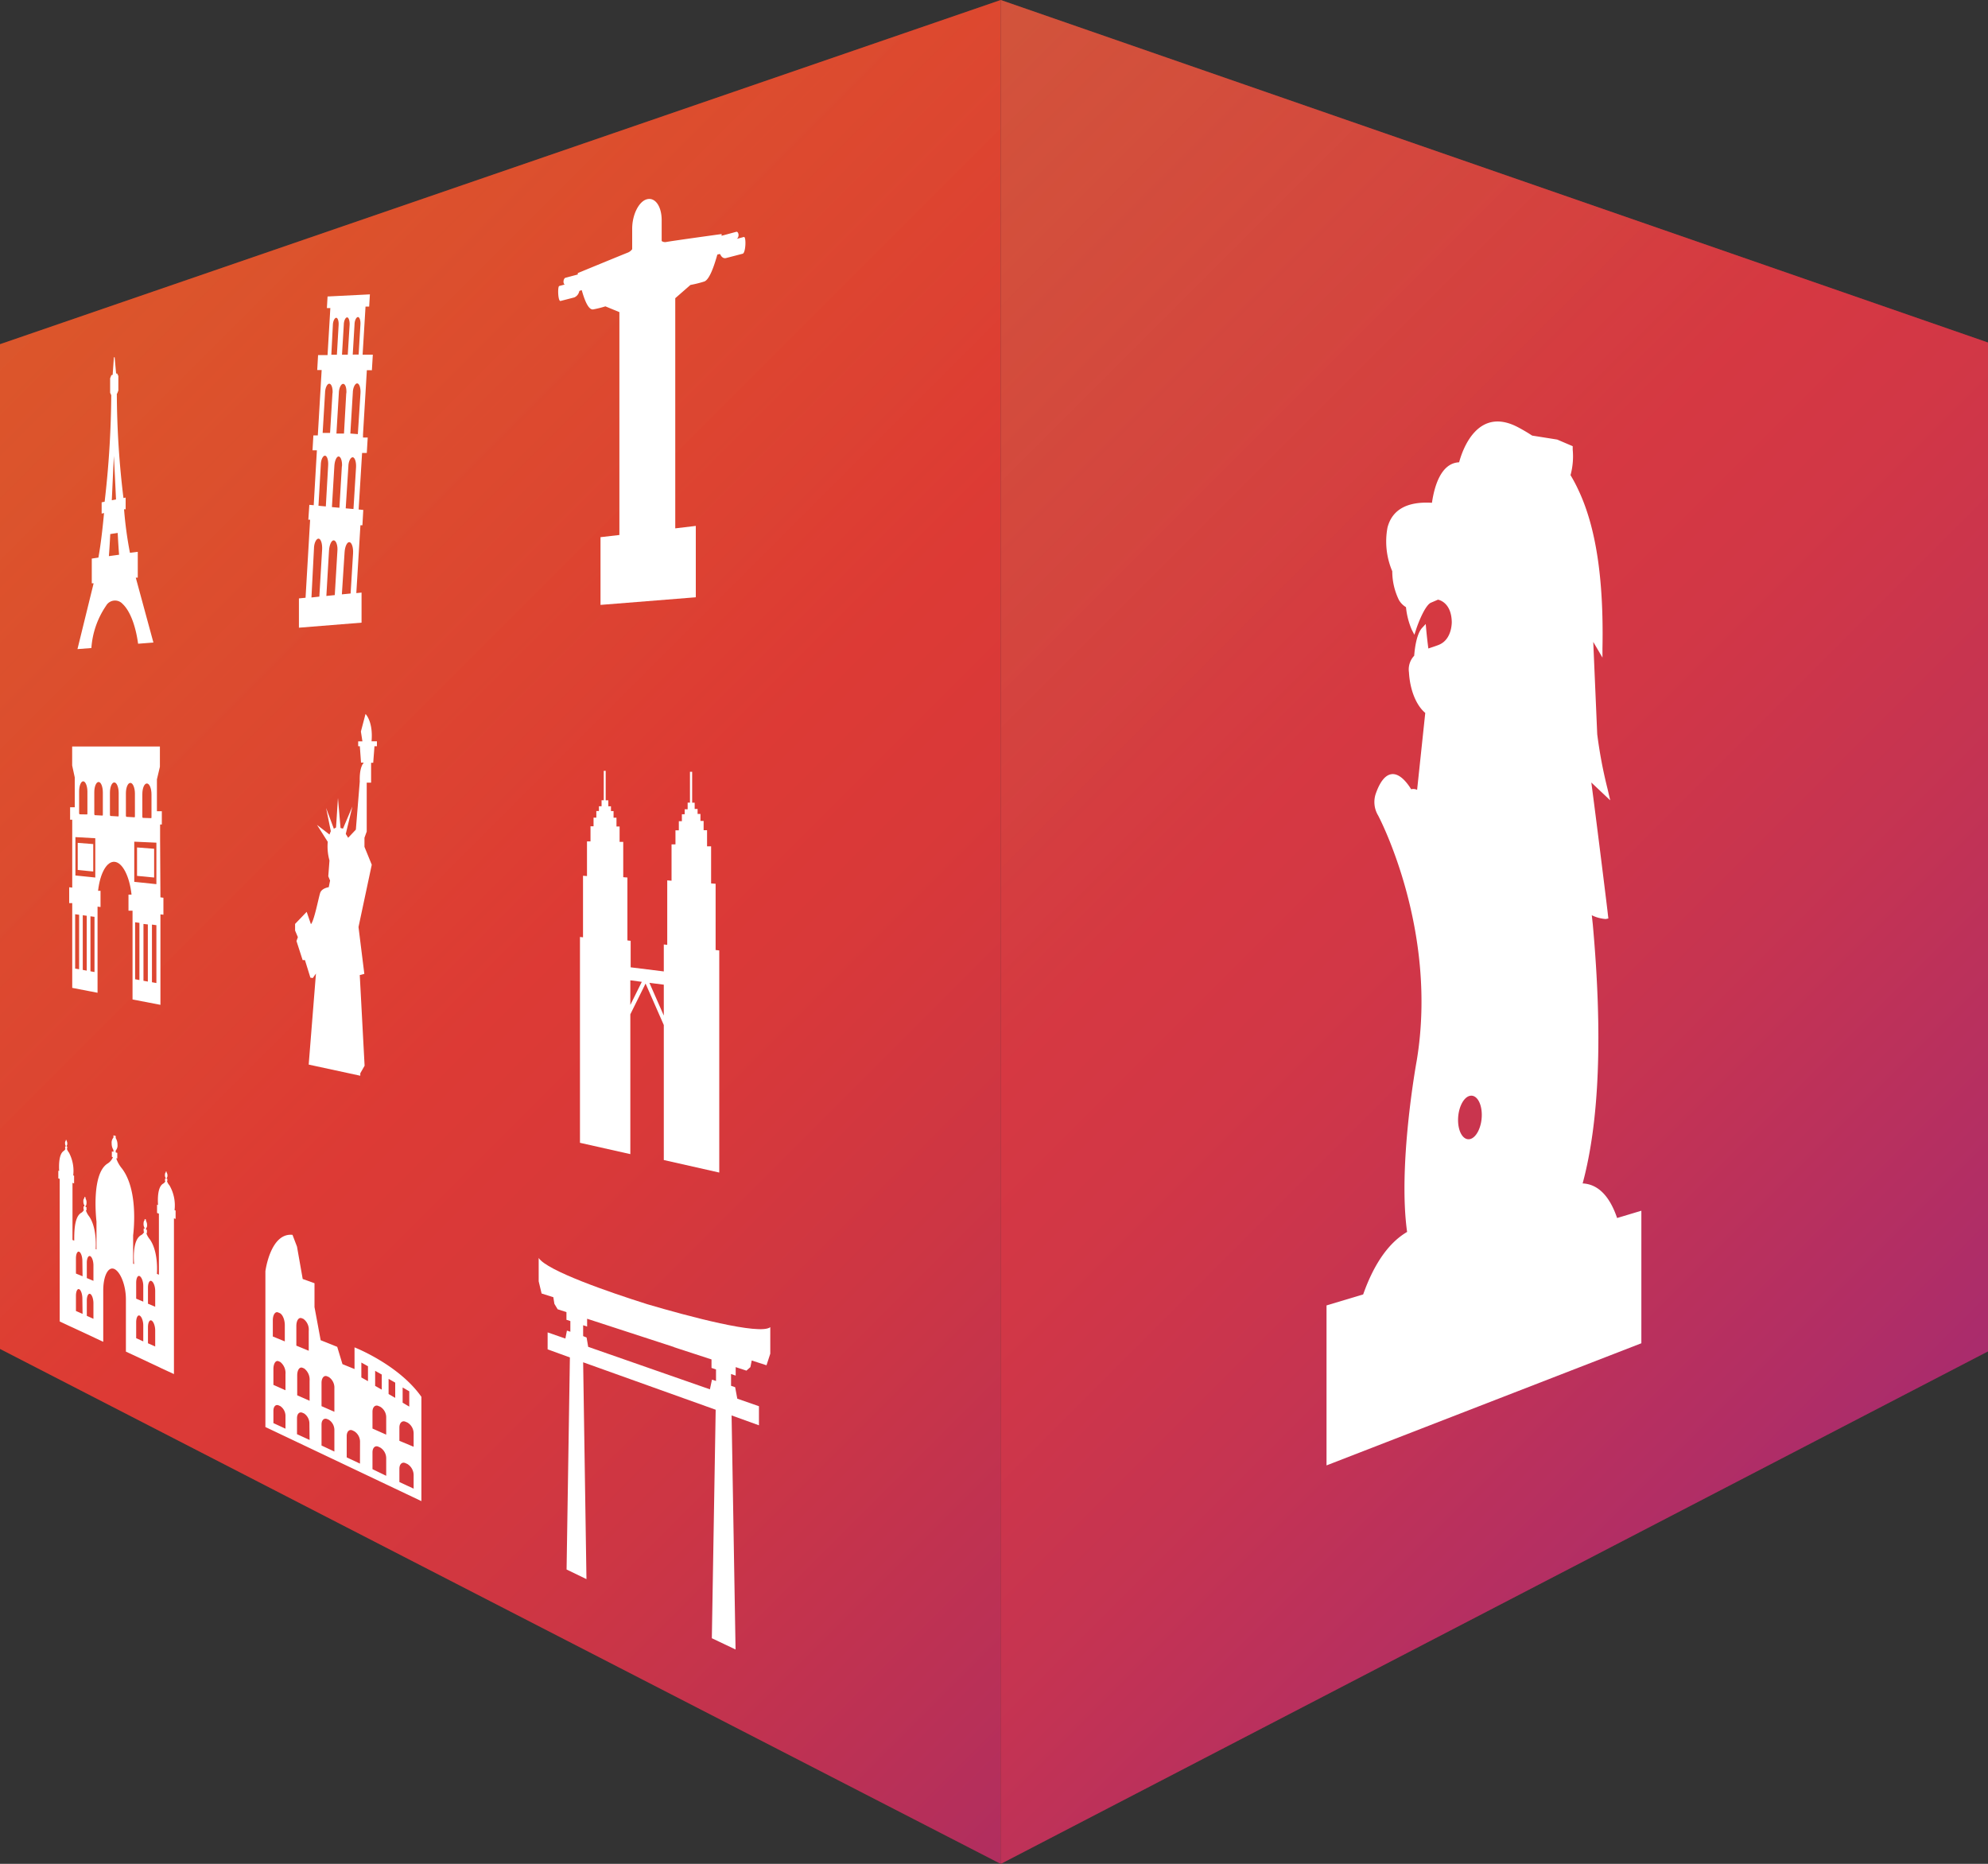 <?xml version="1.0" encoding="UTF-8"?> <svg xmlns="http://www.w3.org/2000/svg" xmlns:xlink="http://www.w3.org/1999/xlink" viewBox="0 0 300 281.26"><rect x="0" y="0" width="300" height="281.26" fill="#333333" stroke="none"/><defs><style>.a{fill:#c33;}.b,.d{opacity:0.6;}.b{fill:url(#a);}.c{fill:#bd2f4c;}.d{fill:url(#b);}.e{fill:#fff;}</style><linearGradient id="a" x1="12.84" y1="39.1" x2="203.01" y2="229.27" gradientUnits="userSpaceOnUse"><stop offset="0" stop-color="#f7941d" stop-opacity="0.6"></stop><stop offset="0.46" stop-color="#ef4136" stop-opacity="0.8"></stop><stop offset="0.57" stop-color="#e63e3f" stop-opacity="0.8"></stop><stop offset="0.74" stop-color="#cb3758" stop-opacity="0.8"></stop><stop offset="0.94" stop-color="#a12b81" stop-opacity="0.8"></stop><stop offset="1" stop-color="#92278f" stop-opacity="0.8"></stop></linearGradient><linearGradient id="b" x1="105.03" y1="45.99" x2="281.48" y2="222.44" xlink:href="#a"></linearGradient></defs><title>wordsburg-red-cube</title><polygon class="a" points="151.02 281.26 0 203.55 0 51.94 151.02 0 151.02 281.26"></polygon><polygon class="b" points="151.02 281.26 0 203.55 0 51.94 151.02 0 151.02 281.26"></polygon><polygon class="c" points="300 203.92 151.02 281.26 151.02 0 300 51.69 300 203.92"></polygon><polygon class="d" points="300 203.92 151.02 281.26 151.02 0 300 51.69 300 203.92"></polygon><path class="e" d="M56.12,64.45l.14-2.35-1.54,0,.44-7.26.55,0L55.82,53l-6.39.32-.1,1.75.52,0-.42,7.09H48l-.13,2.26h.67l-.58,9.86-.67,0-.13,2.25.66,0-.48,8.29-.66-.06L46.53,87l.27,0-.69,11.78-1,.1v4.42l9.45-.76V98l-.79.08.62-10.24.3,0,.13-2.31-.7-.07.52-8.53.71,0,.14-2.33-.71,0,0-.49h0l.58-9.67ZM50.91,91.8l-.39,6.58-1.27.13.4-6.86c.06-.88.38-1.57.73-1.53S51,90.92,50.91,91.8Zm-3.53-.43c0-.87.37-1.55.71-1.51s.57.79.52,1.66l-.42,7.09L47,98.74Zm4.21,6.9L52,91.93c.05-.89.38-1.58.73-1.54s.6.8.55,1.69l-.37,6.06Zm0-19.33-.37,6.26-1.13-.1.37-6.23c.05-.79.34-1.43.65-1.41S51.66,78.14,51.61,78.94Zm-3.18-.2c0-.79.33-1.42.64-1.4s.52.68.47,1.47L49.17,85l-1.11-.1Zm3.76,6.55L52.57,79c0-.8.35-1.44.66-1.42s.54.69.5,1.49l-.39,6.32Zm.08-17.38L51.91,74l-1.14,0,.36-6.06c0-.8.34-1.45.66-1.44S52.32,67.11,52.27,67.91Zm-2.08,0-.36,6-1.12,0,.36-6c0-.79.33-1.44.64-1.43S50.23,67.08,50.19,67.87ZM52.87,74l.37-6.12c0-.8.35-1.46.66-1.45s.55.66.5,1.47L54,74.09Zm-.11-16.42-.28,4.52h-.87l.27-4.5c0-.62.26-1.13.5-1.13S52.79,57,52.76,57.62Zm.47,4.51.27-4.53c0-.62.27-1.13.51-1.14s.42.49.38,1.12l-.27,4.54Zm-3-4.43c0-.61.27-1.12.5-1.13s.41.49.37,1.1l-.26,4.48H50Z" transform="translate(0 -8.58)"></path><path class="e" d="M84.58,54l2.09-.54a1.29,1.29,0,0,0,.73-.87.21.21,0,0,1,.12-.15l.27-.07c.42,1.49,1,3,1.72,2.9a15.79,15.79,0,0,0,1.85-.46l2.11.87V89.31l-2.85.33V99.86L105,98.71V87.94l-3.1.37V53.58l2.29-2a17.54,17.54,0,0,0,2.06-.51c.78-.23,1.48-2.23,2-4.07l.31-.08c.06,0,.11,0,.15.08.19.41.51.61.85.52l2.51-.65c.48-.12.56-2.63.18-2.53l-1.08.29a.48.48,0,0,0,.2-.22c.2-.4,0-.92-.26-.85l-2.22.6a2,2,0,0,0,0-.26s-7.29,1-8.37,1.2a.87.87,0,0,1-.67-.15c0-.16,0-.32,0-.48V41.8c0-2.1-1-3.51-2.26-3.14h0C96.39,39,95.4,41,95.4,43.09v2.63c0,.16,0,.31,0,.46a1.53,1.53,0,0,1-.64.51c-1,.39-7.57,3.1-7.57,3.1s0,.08,0,.21l-1.87.5c-.24.07-.38.63-.21.9,0,.06.09.11.16.1l-.88.24C84.13,51.82,84.19,54.05,84.58,54Z" transform="translate(0 -8.58)"></path><path class="e" d="M24.16,135.42V133l.26,0v-2l-.74,0v-4.81h0l.45-1.9h0v-3.06H10.89v2.86h0l.39,1.8h0v4.51l-.7,0v1.88l.32,0v10.24l-.46-.05v2.39l.46,0v12.79l3.82.74v-13l.45.06V143l-.37,0c.29-2.61,1.3-4.48,2.5-4.37s2.25,2.21,2.55,4.95l-.46,0V146L20,146v13.4l4.21.81V146.56l.45.05v-2.56l-.45-.06Zm-9.93-4.89v-2.41c0-.86.29-1.54.65-1.54s.64.72.64,1.59v3.31c0,.1,0,.17-.07.17l-1.15-.06s-.07-.08-.07-.17Zm6.13.3v.91c0,.1,0,.17-.08.17l-1.21-.07s-.07-.08-.07-.17v-3.38c0-.88.3-1.58.68-1.57h0c.37,0,.68.74.68,1.62Zm-2.45-.12v.9c0,.09,0,.17-.07.17l-1.18-.07s-.07-.08-.07-.17V128.2c0-.86.29-1.56.66-1.55s.66.73.66,1.6Zm4.95,1.17c0,.09,0,.17-.07.16L21.55,132s-.07-.08-.07-.18v-3.42c0-.89.3-1.6.69-1.59h0c.38,0,.69.74.69,1.64v3.45ZM11.94,128c0-.85.28-1.53.62-1.52s.63.71.63,1.56v3.28c0,.09,0,.16-.06.16L12,131.46s-.06-.08-.06-.17V128Zm0,26.84-.6-.1v-8.2l.6.08Zm1.15.21-.6-.11v-8.25l.6.08Zm1.17.21-.61-.11v-8.3l.61.08Zm6.78,1.21-.65-.12v-8.6l.65.09Zm1.27.23-.66-.12V148l.66.08Zm1.29.22-.67-.12v-8.7l.67.09Zm0-21.18V142l-3.34-.35v-6.06Zm-9.22-.67V141l-3-.31v-5.79Z" transform="translate(0 -8.58)"></path><polygon class="e" points="14.07 127.37 11.73 127.19 11.73 131.28 14.07 131.51 14.07 127.37"></polygon><polygon class="e" points="23.26 128.08 20.68 127.88 20.68 132.17 23.26 132.42 23.26 128.08"></polygon><path class="e" d="M108.54,185.52V152l-.55-.06v-10l-.68-.05v-5.6l-.61,0v-2.43l-.52,0v-1.4l-.48,0v-1.06h-.43v-.75l-.44,0v-.94h-.38v-4.67h-.33v4.66l-.35,0v1l-.45,0v.75l-.42,0v1.05l-.46,0v1.38l-.51,0V136l-.59,0v5.48l-.65-.05v9.73l-.52-.06v4.07l-5-.62v-4l-.49-.06V141l-.63-.05v-5.33l-.55,0v-2.32l-.47,0v-1.33l-.44,0v-1h-.39v-.72h-.4v-.9H91.4v-4.45h-.29v4.44h-.33v.9l-.4,0v.72l-.39,0v1h-.42v1.31l-.46,0v2.28l-.53,0v5.23l-.6-.05v9.29l-.46-.05v31.06l7.6,1.71V161.64l2.3-4.64,2.75,6.26v20.37ZM95.12,160.23v-3.72l1.73.23ZM98,156.89l2.17.28v4.66Z" transform="translate(0 -8.58)"></path><path class="e" d="M25.57,187.45a2,2,0,0,1-.38-.65l.06,0v-.34l-.1,0v-.12a.48.48,0,0,0,.12-.37.77.77,0,0,0-.12-.44v-.14l-.15,0v.15c-.07,0-.11.18-.11.36a.77.77,0,0,0,.11.44v.12l-.1,0v.35l.07,0a.85.85,0,0,1-.38.4c-.82.52-.8,2.32-.74,3.21l-.15-.05v1.25l.28.1v9.21l-.3-.12c.08-1.28,0-3.7-1.07-5.21a3,3,0,0,1-.53-.94l.09,0v-.49l-.14-.05v-.17a.65.65,0,0,0,.16-.51,1.19,1.19,0,0,0-.16-.63v-.2l-.21-.08v.2c-.1.06-.16.26-.16.52a1.13,1.13,0,0,0,.16.63V194l-.14-.05v.49l.09,0a1.08,1.08,0,0,1-.53.55c-1.09.67-1.12,3-1,4.34l-.15-.06V195h0c.13-1.05.72-6.9-1.67-10.07a4.92,4.92,0,0,1-.88-1.55l.16,0v-.83l-.24-.07v-.28a1.15,1.15,0,0,0,.27-.89,1.88,1.88,0,0,0-.27-1V180l-.34-.1v.34a1.14,1.14,0,0,0-.27.88,1.86,1.86,0,0,0,.27,1v.28l-.24-.07v.82l.16.05a2,2,0,0,1-.87,1c-2.28,1.56-1.73,7.61-1.61,8.73h0v4.19l-.12-.05c.07-1.22,0-3.53-1-4.95a2.88,2.88,0,0,1-.48-.9l.09,0v-.47l-.14-.05v-.16c.09,0,.15-.24.15-.49a1.1,1.1,0,0,0-.15-.6v-.19l-.18-.07v.19a.63.63,0,0,0-.15.49,1.08,1.08,0,0,0,.15.6v.16l-.13,0v.47l.08,0a1,1,0,0,1-.48.53c-1,.66-1,2.91-1,4.16l-.26-.1v-8.62l.24.09V186l-.13-.05a5.87,5.87,0,0,0-.65-3.45,1.93,1.93,0,0,1-.32-.59l.06,0v-.32l-.09,0v-.1a.49.49,0,0,0,.1-.35.74.74,0,0,0-.1-.4v-.13l-.13,0v.13a.44.44,0,0,0-.1.34.77.77,0,0,0,.1.41v.1l-.09,0v.32l.06,0a.79.79,0,0,1-.32.38c-.7.51-.69,2.16-.64,3l-.13-.05v1.16l.21.07v21.52l1.57.74.36.16,3.55,1.66.64.3.45.21v-7.74c0-2.17.73-3.63,1.64-3.26S19,202.46,19,204.66v7.88l.45.21.65.3L24,214.88l.41.2,1.84.85v-23.5l.25.08v-1.26l-.16-.06A6,6,0,0,0,25.57,187.45Zm-13.11,19.4-1-.44v-2.29c0-.66.21-1.11.48-1s.49.75.49,1.42Zm0-5.68-1-.41v-2.29c0-.66.21-1.11.48-1s.49.73.49,1.4Zm1.64,6.42-1-.45v-2.31c0-.67.23-1.11.5-1h0c.28.12.5.76.5,1.43Zm0-5.73-1-.42v-2.31c0-.66.23-1.11.5-1h0c.28.11.5.74.5,1.41ZM21.62,211l-1.07-.49v-2.4c0-.69.24-1.15.53-1s.54.79.54,1.49Zm0-6-1.07-.45v-2.4c0-.7.24-1.16.53-1s.54.78.54,1.48Zm1.8,6.77-1.09-.49v-2.43c0-.7.24-1.16.54-1s.55.81.55,1.51Zm0-6-1.09-.46v-2.42c0-.7.24-1.17.54-1s.55.79.55,1.5Z" transform="translate(0 -8.58)"></path><path class="e" d="M53.5,211.9v3.27l-1.82-.74-.79-2.61-2.5-1-.93-5v-3.6l-1.78-.64-.86-4.88-.68-1.78c-3.34-.35-4.09,5.49-4.09,5.49s0,19.88,0,23.51L63.59,235.1V219.36C60.17,214.5,53.5,211.9,53.5,211.9Zm-12.33-4.07c0-.83.35-1.37.78-1.21l.24.1c.44.17.79,1,.79,1.83V211l-1.81-.74Zm1.91,16.34-1.82-.84v-1.86c0-.65.35-1,.78-.82l.25.11a1.8,1.8,0,0,1,.79,1.55Zm0-5.8-1.82-.81v-2.39c0-.83.35-1.36.78-1.18l.25.11a2.14,2.14,0,0,1,.79,1.86Zm1.64-9.7c0-.82.36-1.35.81-1.17l.25.1a2,2,0,0,1,.81,1.81v3l-1.87-.77Zm2,17.2L44.82,225v-2.41c0-.66.36-1,.8-.83l.26.11a1.83,1.83,0,0,1,.81,1.58Zm0-5.91-1.87-.83v-3c0-.82.36-1.33.8-1.15l.26.11a2.11,2.11,0,0,1,.81,1.84Zm3.74,7.66-1.94-.91v-3.17c0-.66.37-1,.83-.83l.26.11a1.84,1.84,0,0,1,.85,1.6Zm0-6-1.94-.85v-3.51c0-.74.37-1.18.83-1l.26.11a1.93,1.93,0,0,1,.85,1.71Zm10.3-3.67,1,.58v2.31l-1-.59Zm-4.15-2.51,1,.56v2.28l-1-.57Zm-2.29,14-2-.94v-3.22c0-.68.39-1.06.87-.85l.27.13a1.86,1.86,0,0,1,.87,1.63ZM55.53,217l-1-.56v-2.25l1,.56Zm2.75,14.28-2.07-1v-2.54c0-.69.4-1.07.89-.85l.28.13a1.91,1.91,0,0,1,.9,1.67Zm0-6.21-2.07-.92v-2.54c0-.69.4-1.08.89-.87l.28.12a1.87,1.87,0,0,1,.9,1.65Zm1.36-5.55-1-.58v-2.29l1,.57Zm2.78,13.7-2.15-1v-2c0-.7.41-1.08.92-.85l.29.13a2,2,0,0,1,.94,1.71Zm0-6.32L60.27,226v-2c0-.7.41-1.1.92-.88l.29.12a1.93,1.93,0,0,1,.94,1.69Z" transform="translate(0 -8.58)"></path><path class="e" d="M20.49,95.75l.3,0V91.85L19.61,92a58.68,58.68,0,0,1-.89-6.57l.24,0V83.67l-.33.06a133.81,133.81,0,0,1-1-15.76h.05l.18-.46h0V65.31l-.18-.37-.16,0-.22-2.45-.11,0L17,65.14l-.2.06-.18.47v2.18h0l.17.36h0a146.59,146.59,0,0,1-1,16.08l-.45.09v1.7L15.7,86c-.37,4-.72,6-.85,6.72l-1,.15v3.73l.28,0-2.44,9.93,2.1-.16A12.86,12.86,0,0,1,16,100a1.55,1.55,0,0,1,2.51-.28c1.07,1,1.95,3.18,2.33,6l2.31-.18Zm-3-11.8-.62.12c.12-2.49.23-5,.31-6.69C17.28,79.06,17.39,81.51,17.51,84ZM16.43,92.5c.05-.6.13-1.81.21-3.33L17.76,89c.08,1.51.16,2.7.21,3.29Z" transform="translate(0 -8.58)"></path><path class="e" d="M44.74,150.58l.93,2.88.35,0,.82,2.65.36.06.48-.68-1.09,13.66,0,.08,7.78,1.68v-.37l.65-1.14-.73-13.68.69-.18-.88-7.07,2-9.4L55,136.37,55,135l.34-.94v-7.38H56v-3h.32l.19-2.49h.37v-.75h-.81c.26-3-.91-4.12-.91-4.12l-.7,2.65.23,1.48h-.64v.74h.25l.18,2.47h.42c-.25.28-.67,1-.61,2.85l-.59,7.26L52.54,135l-.36-.58,1-4.14-1.42,3.34-.37-.09L51,129l-.29,4.45-.33.19-1.17-3.14.71,3.5-.2.51-1.88-1.45,1.62,2.55a7.83,7.83,0,0,0,.26,2.82l-.18,2.38.27.65-.2,1s-1.05.14-1.29.85-.91,4.24-1.4,4.73l-.64-1.86L44.53,148v1l.42,1Z" transform="translate(0 -8.58)"></path><path class="e" d="M81.29,198.41v3.52h0l.44,1.84,1.77.56.16,1,.49.82,1.33.43v1.16l.59.19,0,1.61-.52-.17-.23,1.2-2.68-.93v2.56L86,213.42l-.5,32,3,1.45L88,214.15,108,221.31l-.58,34.48,3.58,1.7-.6-35.32,4.13,1.49v-2.88l-3.27-1.14-.32-1.73-.62-.21,0-1.78.7.24v-1.28l1.62.53.6-.53.2-1,2.23.72.57-1.75h0v-4c-1.57,1.26-12.52-1.68-18.55-3.46C91.85,203.55,82.52,200.32,81.29,198.41Zm20.38,13.45,5.7,1.86V215l.68.23,0,1.74-.61-.2-.31,1.46-18.37-6.41-.24-1.41L88,210.2l0-1.64.6.2v-1.18l13.14,4.28Z" transform="translate(0 -8.58)"></path><path class="e" d="M238.83,187.16q3.79-14.08,1.53-39.1l-.15-1.37a5.53,5.53,0,0,0,2.1.57l.4-.08-.09-.77c0-.15-1.68-13.74-2.48-19.75l2.85,2.69-.39-1.68a69.33,69.33,0,0,1-1.57-8.3l-.6-13.93,1.39,2.37,0-1.35c.21-10.59-1-18.42-3.66-24A22.57,22.57,0,0,0,237,80.28a10.81,10.81,0,0,0,.33-3.85l0-.52-2.34-1-3.78-.6c-.73-.48-1.44-.89-2.1-1.24-6.16-3.28-8.44,3.46-8.92,5.27-2.77.12-3.75,3.69-4.1,6.11-3.7-.22-6,1-6.71,3.74a11.47,11.47,0,0,0,.72,6.59,9.88,9.88,0,0,0,1,4.33,3,3,0,0,0,1.07,1.09,11.43,11.43,0,0,0,.87,3.4l.4.77.28-.87c.33-1,1.39-3.71,2.28-4h0l1-.43c.35.07,2,.57,2.08,3.32,0,0,.09,2.6-1.87,3.46l-.14.06c-.44.17-.87.31-1.27.44l-.25.09c-.09-.62-.21-1.67-.3-2.58l-.1-1.12-.54.58c-.87.94-1.13,3.25-1.2,4.21a3,3,0,0,0-.79,2.51c.15,2.69,1.11,5,2.46,6.12l-1.23,11.61a1.34,1.34,0,0,0-.9-.09c-.52-.86-1.7-2.48-3-2.27-.93.15-1.72,1.15-2.36,3a3.92,3.92,0,0,0,.38,3.23c.09.18,9.11,17.21,5.82,37-.15.8-2.84,15.92-1.45,25.84-2.78,1.63-5,4.82-6.63,9.43l-5.53,1.66v24.14l47.51-18.43v-20l-3.66,1.1C242.88,189,241.11,187.27,238.83,187.16Zm-17-6.69c-1,.22-1.8-1.07-1.8-2.88s.81-3.45,1.8-3.65,1.78,1.09,1.78,2.88S222.81,180.25,221.83,180.47Z" transform="translate(0 -8.58)"></path></svg> 